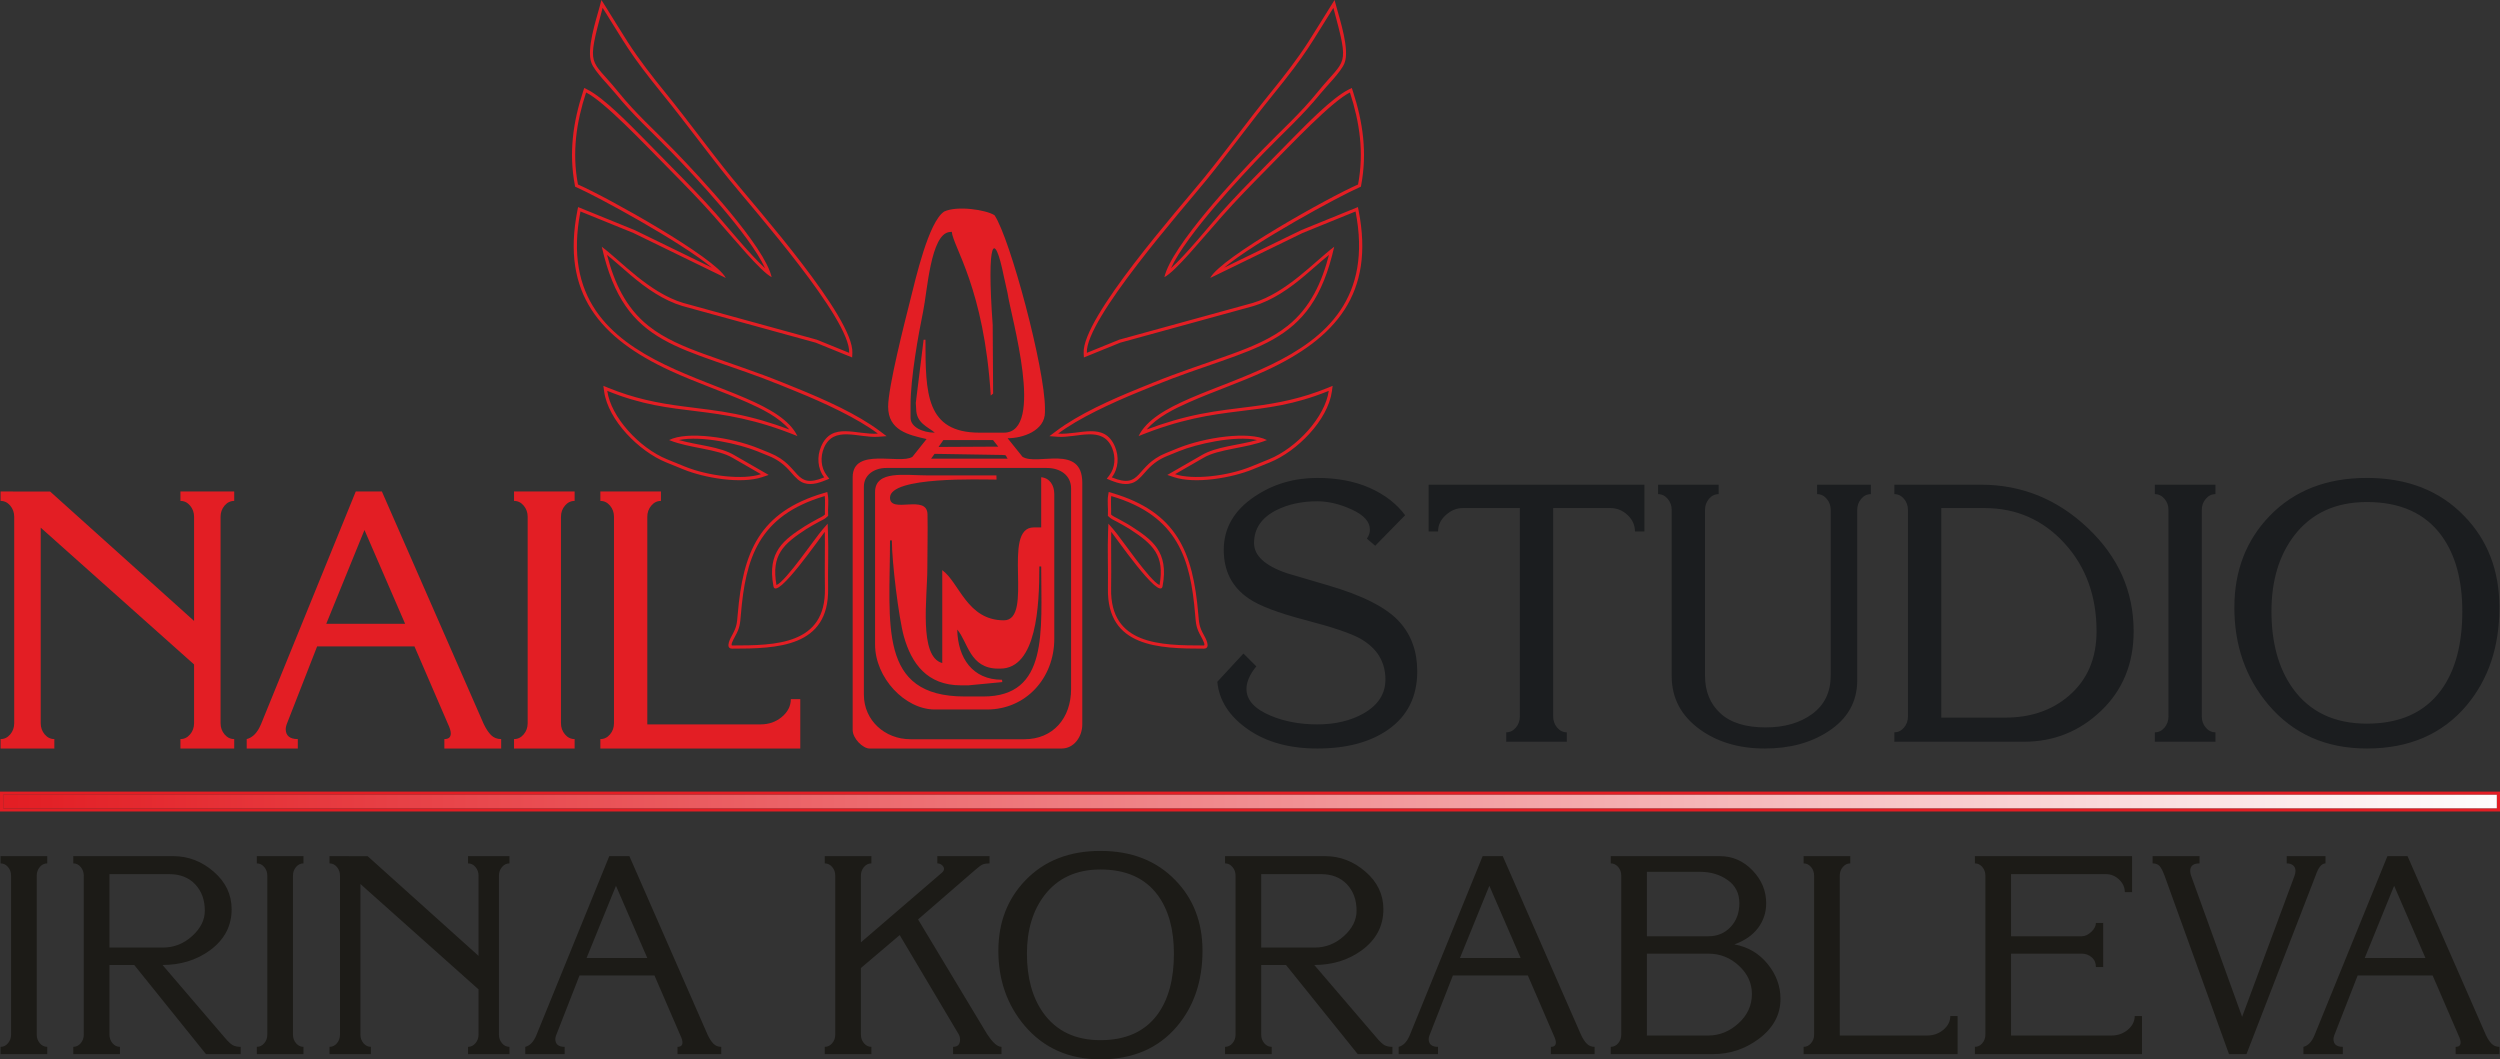<?xml version="1.0" encoding="UTF-8"?> <svg xmlns="http://www.w3.org/2000/svg" viewBox="0 0 118 50" fill="none"><rect x="0" y="0" width="118" height="50" fill="#333333" stroke="none"/> <path fill-rule="evenodd" clip-rule="evenodd" d="M0 37.364H118V38.302H0V37.364ZM0.15 37.513V38.152H117.85V37.513H0.15Z" fill="#E31E24"></path> <path fill-rule="evenodd" clip-rule="evenodd" d="M0.15 37.513V38.152H117.85V37.513H0.15Z" fill="url(#paint0_linear_93_1901)"></path> <path d="M0.523 48.836V41.328C0.523 41.172 0.475 41.038 0.378 40.923C0.282 40.809 0.165 40.752 0.027 40.752V40.41H2.23V40.752C2.092 40.752 1.975 40.809 1.879 40.923C1.782 41.038 1.734 41.172 1.734 41.328V48.836C1.734 48.991 1.782 49.126 1.879 49.24C1.975 49.354 2.092 49.411 2.23 49.411V49.754H0.027V49.411C0.165 49.411 0.282 49.354 0.378 49.24C0.475 49.126 0.523 48.991 0.523 48.836ZM3.459 40.41H8.18C8.887 40.41 9.522 40.654 10.087 41.143C10.651 41.631 10.933 42.223 10.933 42.917C10.933 43.712 10.589 44.36 9.901 44.862C9.268 45.319 8.524 45.547 7.671 45.547L10.617 48.986C10.764 49.16 10.885 49.274 10.981 49.329C11.078 49.383 11.204 49.411 11.36 49.411V49.754H9.722L6.336 45.547H5.166V48.836C5.166 48.991 5.214 49.126 5.31 49.24C5.407 49.354 5.524 49.411 5.661 49.411V49.754H3.459V49.411C3.597 49.411 3.714 49.354 3.81 49.24C3.906 49.126 3.954 48.991 3.954 48.836V41.328C3.954 41.172 3.906 41.038 3.81 40.923C3.714 40.809 3.597 40.752 3.459 40.752V40.41ZM7.685 44.725C8.208 44.725 8.669 44.545 9.068 44.184C9.467 43.824 9.667 43.424 9.667 42.986C9.667 42.474 9.515 42.059 9.213 41.739C8.91 41.419 8.501 41.259 7.988 41.259H5.166V44.725H7.685ZM12.617 48.836V41.328C12.617 41.172 12.569 41.038 12.472 40.923C12.376 40.809 12.259 40.752 12.121 40.752V40.41H14.324V40.752C14.186 40.752 14.069 40.809 13.973 40.923C13.876 41.038 13.828 41.172 13.828 41.328V48.836C13.828 48.991 13.876 49.126 13.973 49.24C14.069 49.354 14.186 49.411 14.324 49.411V49.754H12.121V49.411C12.259 49.411 12.376 49.354 12.472 49.24C12.569 49.126 12.617 48.991 12.617 48.836ZM15.553 40.41L17.354 40.412L22.587 45.116V41.328C22.587 41.172 22.539 41.038 22.442 40.923C22.346 40.809 22.229 40.752 22.091 40.752V40.41H24.046V40.752C23.908 40.752 23.791 40.809 23.695 40.923C23.599 41.038 23.55 41.172 23.55 41.328V48.836C23.55 48.991 23.598 49.126 23.695 49.24C23.791 49.354 23.908 49.411 24.046 49.411V49.754H22.091V49.411C22.229 49.411 22.346 49.354 22.442 49.24C22.538 49.126 22.587 48.991 22.587 48.836V46.698L17.012 41.725V48.836C17.012 48.991 17.06 49.126 17.156 49.24C17.253 49.354 17.37 49.411 17.507 49.411V49.754H15.553V49.411C15.691 49.411 15.808 49.354 15.904 49.24C16 49.126 16.048 48.991 16.048 48.836V41.328C16.048 41.172 16 41.038 15.904 40.923C15.808 40.809 15.691 40.752 15.553 40.752V40.41ZM28.758 40.41H29.707L33.41 48.863C33.493 49.036 33.582 49.171 33.678 49.267C33.775 49.363 33.897 49.411 34.043 49.411V49.754H31.979V49.411C32.135 49.411 32.212 49.343 32.212 49.203C32.212 49.121 32.178 49.007 32.109 48.861L30.891 46.041H27.354L26.25 48.863C26.225 48.936 26.211 48.995 26.211 49.041C26.211 49.288 26.358 49.411 26.651 49.411V49.754H24.793V49.411C25.014 49.356 25.188 49.173 25.316 48.863L28.758 40.41ZM27.686 45.219H30.552L29.074 41.809L27.686 45.219ZM39.424 48.836V41.328C39.424 41.172 39.376 41.038 39.279 40.923C39.183 40.809 39.066 40.752 38.928 40.752V40.41H41.13V40.752C40.993 40.752 40.876 40.809 40.779 40.923C40.683 41.038 40.635 41.172 40.635 41.328V44.479L44.475 41.177C44.531 41.122 44.558 41.068 44.558 41.013C44.558 40.949 44.526 40.889 44.462 40.834C44.398 40.78 44.324 40.752 44.242 40.752V40.41H46.706V40.752C46.577 40.752 46.471 40.768 46.389 40.8C46.306 40.832 46.173 40.931 45.989 41.095L43.333 43.397L46.581 48.794C46.71 48.986 46.806 49.114 46.871 49.178C47.017 49.333 47.151 49.411 47.27 49.411V49.754H44.985V49.411C45.205 49.411 45.315 49.297 45.315 49.069C45.315 48.977 45.292 48.89 45.244 48.808L42.466 44.136L40.635 45.691V48.836C40.635 48.991 40.683 49.126 40.779 49.24C40.876 49.354 40.993 49.411 41.13 49.411V49.754H38.928V49.411C39.066 49.411 39.183 49.354 39.279 49.24C39.376 49.126 39.424 48.991 39.424 48.836ZM51.94 49.096C53.142 49.096 54.042 48.69 54.638 47.877C55.152 47.173 55.409 46.219 55.409 45.013C55.409 43.871 55.157 42.953 54.652 42.259C54.056 41.447 53.151 41.04 51.94 41.04C50.803 41.04 49.922 41.447 49.297 42.259C48.747 42.981 48.471 43.899 48.471 45.013C48.471 46.155 48.728 47.087 49.242 47.808C49.857 48.666 50.757 49.096 51.94 49.096ZM51.94 50C50.454 50 49.261 49.47 48.361 48.411C47.535 47.434 47.123 46.255 47.123 44.876C47.123 43.543 47.549 42.433 48.403 41.547C49.293 40.624 50.472 40.163 51.94 40.163C53.408 40.163 54.588 40.624 55.478 41.547C56.331 42.424 56.758 43.533 56.758 44.876C56.758 46.301 56.359 47.488 55.56 48.438C54.679 49.48 53.473 50 51.94 50ZM57.822 40.41H62.544C63.25 40.41 63.886 40.654 64.45 41.143C65.014 41.631 65.296 42.223 65.296 42.917C65.296 43.712 64.952 44.36 64.264 44.862C63.631 45.319 62.888 45.547 62.034 45.547L64.98 48.986C65.127 49.16 65.248 49.274 65.344 49.329C65.441 49.383 65.567 49.411 65.723 49.411V49.754H64.085L60.699 45.547H59.529V48.836C59.529 48.991 59.577 49.126 59.673 49.24C59.77 49.354 59.887 49.411 60.025 49.411V49.754H57.822V49.411C57.96 49.411 58.077 49.354 58.173 49.24C58.27 49.126 58.318 48.991 58.318 48.836V41.328C58.318 41.172 58.27 41.038 58.173 40.923C58.077 40.809 57.96 40.752 57.822 40.752V40.41ZM62.048 44.725C62.571 44.725 63.032 44.545 63.431 44.184C63.831 43.824 64.03 43.424 64.03 42.986C64.03 42.474 63.879 42.059 63.576 41.739C63.273 41.419 62.864 41.259 62.351 41.259H59.529V44.725H62.048ZM69.981 40.41H70.93L74.633 48.863C74.716 49.036 74.805 49.171 74.902 49.267C74.998 49.363 75.12 49.411 75.266 49.411V49.754H73.202V49.411C73.358 49.411 73.436 49.343 73.436 49.203C73.436 49.121 73.401 49.007 73.332 48.861L72.114 46.041H68.577L67.473 48.863C67.448 48.936 67.434 48.995 67.434 49.041C67.434 49.288 67.581 49.411 67.874 49.411V49.754H66.016V49.411C66.237 49.356 66.411 49.173 66.54 48.863L69.981 40.41ZM68.909 45.219H71.775L70.297 41.809L68.909 45.219ZM76.028 40.41H81.176C81.772 40.41 82.286 40.633 82.717 41.081C83.148 41.529 83.364 42.045 83.364 42.629C83.364 43.068 83.236 43.458 82.979 43.801C82.722 44.143 82.35 44.401 81.864 44.575C82.506 44.694 83.029 45.002 83.433 45.499C83.837 45.997 84.039 46.547 84.039 47.15C84.039 47.899 83.695 48.529 83.007 49.041C82.364 49.516 81.648 49.754 80.859 49.754H76.028V49.411C76.165 49.411 76.282 49.354 76.379 49.24C76.475 49.126 76.523 48.991 76.523 48.836V41.328C76.523 41.172 76.475 41.038 76.379 40.923C76.282 40.809 76.165 40.752 76.028 40.752V40.41ZM77.734 41.15V44.191H80.639C81.061 44.191 81.41 44.045 81.685 43.753C81.96 43.461 82.098 43.086 82.098 42.629C82.098 42.163 81.915 41.8 81.547 41.54C81.18 41.28 80.749 41.15 80.254 41.15H77.734ZM77.734 45.013V48.877H80.625C81.157 48.877 81.635 48.685 82.057 48.301C82.479 47.917 82.69 47.456 82.69 46.917C82.69 46.406 82.486 45.961 82.077 45.582C81.669 45.203 81.189 45.013 80.639 45.013H77.734ZM85.626 48.836V41.328C85.626 41.172 85.578 41.038 85.481 40.923C85.385 40.809 85.268 40.752 85.13 40.752V40.41H87.333V40.752C87.195 40.752 87.078 40.809 86.982 40.923C86.885 41.038 86.837 41.172 86.837 41.328V48.877H90.953C91.256 48.877 91.515 48.785 91.731 48.603C91.946 48.42 92.054 48.205 92.054 47.959H92.398V49.754H85.13V49.411C85.268 49.411 85.385 49.354 85.481 49.24C85.578 49.126 85.626 48.991 85.626 48.836ZM93.215 40.41H100.634V42.109H100.29C100.29 41.88 100.2 41.682 100.021 41.513C99.842 41.344 99.633 41.259 99.395 41.259H94.921V44.191H98.266C98.413 44.191 98.56 44.123 98.707 43.986C98.853 43.849 98.927 43.707 98.927 43.561H99.271V45.644H98.927C98.927 45.452 98.861 45.298 98.728 45.184C98.594 45.07 98.441 45.013 98.266 45.013H94.921V48.877H99.656C99.96 48.877 100.219 48.785 100.434 48.603C100.65 48.42 100.758 48.205 100.758 47.959H101.102V49.754H93.215V49.411C93.352 49.411 93.469 49.354 93.566 49.24C93.662 49.126 93.71 48.991 93.71 48.836V41.328C93.71 41.172 93.662 41.038 93.566 40.923C93.469 40.809 93.352 40.752 93.215 40.752V40.41ZM101.602 40.41H103.818V40.752C103.524 40.752 103.377 40.871 103.377 41.108C103.377 41.172 103.391 41.245 103.418 41.328L105.828 47.995L108.305 41.328C108.332 41.245 108.347 41.172 108.347 41.108C108.347 40.99 108.307 40.901 108.229 40.841C108.151 40.782 108.053 40.752 107.933 40.752V40.41H109.764V40.752C109.581 40.752 109.425 40.944 109.296 41.328L106.034 49.754H105.208L102.166 41.328C102.083 41.108 102.005 40.958 101.932 40.876C101.859 40.794 101.748 40.752 101.602 40.752V40.41ZM112.686 40.41H113.636L117.339 48.863C117.421 49.036 117.511 49.171 117.608 49.267C117.704 49.363 117.825 49.411 117.972 49.411V49.754H115.907V49.411C116.064 49.411 116.141 49.343 116.141 49.203C116.141 49.121 116.107 49.007 116.038 48.861L114.82 46.041H111.282L110.179 48.863C110.154 48.936 110.14 48.995 110.14 49.041C110.14 49.288 110.287 49.411 110.581 49.411V49.754H108.722V49.411C108.942 49.356 109.117 49.173 109.245 48.863L112.686 40.41ZM111.615 45.219H114.481L113.003 41.809L111.615 45.219Z" fill="#1C1B17"></path> <path d="M57.457 32.181L58.69 30.847L59.298 31.452C58.988 31.832 58.833 32.187 58.833 32.52C58.833 33.041 59.215 33.462 59.977 33.782C60.633 34.055 61.365 34.191 62.175 34.191C63.021 34.191 63.748 34.02 64.356 33.676C65.047 33.284 65.392 32.751 65.392 32.075C65.392 31.233 64.993 30.587 64.195 30.136C63.742 29.887 62.878 29.596 61.603 29.264C60.329 28.932 59.441 28.594 58.941 28.25C58.154 27.716 57.761 26.952 57.761 25.956C57.761 24.924 58.249 24.082 59.227 23.43C60.096 22.848 61.079 22.558 62.175 22.558C63.117 22.558 63.942 22.715 64.651 23.029C65.359 23.344 65.917 23.773 66.322 24.319L64.91 25.76L64.516 25.422C64.612 25.291 64.659 25.149 64.659 24.995C64.659 24.627 64.377 24.313 63.811 24.052C63.245 23.791 62.7 23.661 62.175 23.661C61.437 23.661 60.787 23.803 60.227 24.088C59.536 24.444 59.191 24.959 59.191 25.635C59.191 26.228 59.709 26.703 60.745 27.058C60.793 27.07 61.419 27.254 62.622 27.61C64.314 28.096 65.464 28.683 66.072 29.371C66.62 29.988 66.894 30.759 66.894 31.683C66.894 32.881 66.435 33.8 65.517 34.441C64.671 35.033 63.557 35.33 62.175 35.33C60.853 35.33 59.757 35.025 58.887 34.414C58.017 33.803 57.541 33.059 57.457 32.181ZM67.43 22.878H77.617V25.084H77.17C77.17 24.787 77.054 24.529 76.822 24.31C76.589 24.091 76.318 23.981 76.008 23.981H73.31V33.818C73.31 34.02 73.372 34.194 73.498 34.343C73.623 34.491 73.775 34.565 73.953 34.565V35.01H71.094V34.565C71.272 34.565 71.424 34.491 71.549 34.343C71.674 34.194 71.737 34.02 71.737 33.818V23.981H69.038C68.752 23.981 68.487 24.091 68.243 24.31C67.999 24.529 67.877 24.787 67.877 25.084H67.43V22.878ZM78.904 31.915V24.07C78.904 23.868 78.841 23.693 78.716 23.545C78.591 23.397 78.439 23.323 78.26 23.323V22.878H81.12V23.323C80.941 23.323 80.79 23.397 80.664 23.545C80.539 23.693 80.477 23.868 80.477 24.07V31.897C80.477 32.632 80.718 33.222 81.201 33.667C81.683 34.111 82.395 34.334 83.336 34.334C84.23 34.334 84.966 34.12 85.543 33.694C86.121 33.267 86.41 32.662 86.41 31.879V24.07C86.41 23.868 86.347 23.693 86.222 23.545C86.097 23.397 85.945 23.323 85.767 23.323V22.878H88.305V23.323C88.126 23.323 87.974 23.397 87.849 23.545C87.724 23.693 87.661 23.868 87.661 24.07V32.11C87.661 33.13 87.203 33.937 86.285 34.529C85.463 35.063 84.468 35.33 83.3 35.33C82.085 35.33 81.061 35.028 80.227 34.423C79.345 33.782 78.904 32.946 78.904 31.915ZM90.056 33.818V24.07C90.056 23.868 89.993 23.693 89.868 23.545C89.743 23.397 89.591 23.323 89.413 23.323V22.878H93.505C95.424 22.878 97.104 23.56 98.546 24.924C99.987 26.288 100.708 27.912 100.708 29.798C100.708 31.316 100.198 32.564 99.18 33.542C98.161 34.52 96.943 35.01 95.525 35.01H89.413V34.565C89.591 34.565 89.743 34.491 89.868 34.343C89.993 34.194 90.056 34.02 90.056 33.818ZM91.629 23.981V33.871H94.649C95.853 33.871 96.853 33.528 97.652 32.84C98.522 32.093 98.957 31.078 98.957 29.798C98.957 28.126 98.45 26.738 97.437 25.635C96.424 24.532 95.168 23.981 93.666 23.981H91.629ZM102.352 33.818V24.07C102.352 23.868 102.29 23.693 102.165 23.545C102.04 23.397 101.888 23.323 101.709 23.323V22.878H104.569V23.323C104.389 23.323 104.238 23.397 104.113 23.545C103.987 23.693 103.925 23.868 103.925 24.07V33.818C103.925 34.02 103.987 34.194 104.113 34.343C104.238 34.491 104.389 34.565 104.569 34.565V35.01H101.709V34.565C101.888 34.565 102.04 34.491 102.165 34.343C102.29 34.194 102.352 34.02 102.352 33.818ZM111.717 34.156C113.278 34.156 114.446 33.628 115.22 32.573C115.888 31.66 116.221 30.421 116.221 28.855C116.221 27.372 115.894 26.181 115.238 25.279C114.464 24.224 113.29 23.696 111.717 23.696C110.24 23.696 109.096 24.224 108.286 25.279C107.571 26.216 107.213 27.408 107.213 28.855C107.213 30.337 107.547 31.547 108.214 32.484C109.013 33.599 110.18 34.156 111.717 34.156ZM111.717 35.33C109.787 35.33 108.238 34.642 107.07 33.267C105.998 31.997 105.462 30.468 105.462 28.677C105.462 26.946 106.016 25.505 107.124 24.355C108.28 23.157 109.811 22.558 111.717 22.558C113.624 22.558 115.155 23.157 116.311 24.355C117.418 25.493 117.972 26.934 117.972 28.677C117.972 30.527 117.454 32.069 116.418 33.302C115.274 34.654 113.707 35.33 111.717 35.33Z" fill="#1B1D1F"></path> <path d="M0.027 23.198L2.366 23.201L9.16 29.308V24.39C9.16 24.188 9.098 24.014 8.972 23.865C8.847 23.717 8.695 23.643 8.517 23.643V23.198H11.055V23.643C10.876 23.643 10.724 23.717 10.599 23.865C10.474 24.014 10.411 24.188 10.411 24.39V34.138C10.411 34.34 10.474 34.514 10.599 34.663C10.724 34.811 10.876 34.885 11.055 34.885V35.33H8.517V34.885C8.695 34.885 8.847 34.811 8.972 34.663C9.098 34.514 9.16 34.34 9.16 34.138V31.363L1.922 24.906V34.138C1.922 34.34 1.984 34.514 2.109 34.663C2.235 34.811 2.387 34.885 2.565 34.885V35.33H0.027V34.885C0.206 34.885 0.358 34.811 0.483 34.663C0.608 34.514 0.671 34.34 0.671 34.138V24.39C0.671 24.188 0.608 24.014 0.483 23.865C0.358 23.717 0.206 23.643 0.027 23.643V23.198ZM16.792 23.198H18.025L22.832 34.174C22.94 34.399 23.056 34.574 23.181 34.699C23.306 34.823 23.464 34.885 23.655 34.885V35.33H20.974V34.885C21.176 34.885 21.277 34.796 21.277 34.615C21.277 34.509 21.233 34.361 21.143 34.171L19.562 30.509H14.969L13.536 34.174C13.503 34.269 13.485 34.346 13.485 34.405C13.485 34.725 13.676 34.885 14.057 34.885V35.33H11.644V34.885C11.93 34.814 12.157 34.577 12.323 34.174L16.792 23.198ZM15.4 29.442H19.121L17.203 25.016L15.4 29.442ZM24.906 34.138V24.39C24.906 24.188 24.843 24.014 24.718 23.865C24.593 23.717 24.441 23.643 24.262 23.643V23.198H27.122V23.643C26.943 23.643 26.791 23.717 26.666 23.865C26.541 24.014 26.478 24.188 26.478 24.39V34.138C26.478 34.34 26.541 34.514 26.666 34.663C26.791 34.811 26.943 34.885 27.122 34.885V35.33H24.262V34.885C24.441 34.885 24.593 34.811 24.718 34.663C24.843 34.514 24.906 34.34 24.906 34.138ZM28.98 34.138V24.39C28.98 24.188 28.918 24.014 28.793 23.865C28.668 23.717 28.516 23.643 28.337 23.643V23.198H31.197V23.643C31.018 23.643 30.866 23.717 30.741 23.865C30.616 24.014 30.553 24.188 30.553 24.39V34.191H35.897C36.29 34.191 36.627 34.073 36.907 33.836C37.187 33.599 37.327 33.32 37.327 33H37.773V35.33H28.337V34.885C28.516 34.885 28.668 34.811 28.793 34.663C28.918 34.514 28.98 34.34 28.98 34.138Z" fill="#E31E24"></path> <path fill-rule="evenodd" clip-rule="evenodd" d="M48.352 34.892H42.978C41.764 34.892 40.775 34.003 40.775 32.787V22.965C40.775 22.416 41.264 22.088 41.832 22.088H49.41C50.047 22.088 50.555 22.438 50.555 23.052V32.524C50.555 33.903 49.697 34.892 48.352 34.892ZM45.533 32.874C41.425 32.874 42.008 29.48 42.008 25.508H42.096C42.096 26.523 42.421 29.169 42.661 30.032C43.022 31.324 43.764 32.348 45.356 32.348H45.709L47.309 32.195L47.295 32.085C45.909 32.085 45.211 31.068 45.181 29.717C45.69 30.301 45.764 31.559 47.119 31.559H47.207C48.937 31.559 49.057 28.572 49.057 26.736H49.145C49.145 29.813 49.498 32.874 46.414 32.874H45.533ZM42.008 23.491C42.008 22.477 46.279 22.637 47.036 22.637L47.031 22.439C45.944 22.439 44.857 22.439 43.77 22.439C42.707 22.439 41.303 22.181 41.303 23.228V30.419C41.303 31.989 42.71 33.488 44.123 33.488H46.59C48.417 33.488 49.762 32.01 49.762 30.156V23.315C49.762 22.908 49.546 22.56 49.145 22.526V24.894H48.793C47.248 24.894 48.826 29.279 47.383 29.279C45.643 29.279 45.285 27.501 44.475 26.911V31.296C43.356 30.998 43.77 28.208 43.77 26.823C43.77 25.983 43.796 25.108 43.778 24.273C43.756 23.304 42.008 24.273 42.008 23.491ZM46.762 18.663L46.766 18.668L46.875 18.576L46.855 15.335C46.564 11.314 46.928 10.791 47.383 13.055L47.559 13.844C47.713 14.931 49.342 20.422 47.383 20.422H46.238C43.699 20.422 43.682 18.563 43.682 16.037H43.594L43.226 19.016L43.242 19.282C43.242 19.98 43.801 20.143 44.123 20.422C43.569 20.422 42.978 20.164 42.978 19.72V19.106C42.978 17.859 43.343 15.803 43.572 14.699C43.77 13.745 43.925 11.025 44.828 10.951L44.925 10.942C44.978 11.633 46.456 13.622 46.762 18.663ZM44.112 21.421L47.295 21.474C47.543 21.474 47.458 21.512 47.559 21.649H43.947L44.112 21.421ZM44.526 20.772H46.871L47.117 21.081L44.299 21.096L44.526 20.772ZM44.563 9.986C43.83 10.475 43.23 13.101 42.943 14.248C42.693 15.24 41.92 18.271 41.92 19.194C41.92 20.316 42.877 20.527 43.734 20.723L43.066 21.562C42.466 21.94 40.246 21.086 40.246 22.526V34.453C40.246 34.867 40.737 35.33 41.039 35.33H50.114C50.679 35.33 51.084 34.789 51.084 34.19V22.789C51.084 20.934 48.959 22 48.264 21.562L47.559 20.685C48.269 20.685 49.322 20.337 49.322 19.457V19.282C49.322 17.391 47.678 11.255 46.943 10.161C46.555 9.903 45.175 9.694 44.563 9.986Z" fill="#E31E24"></path> <path fill-rule="evenodd" clip-rule="evenodd" d="M36.113 12.663C35.381 11.068 32.721 8.241 31.716 7.206C30.817 6.28 29.873 5.43 29.058 4.423C28.758 4.053 28.08 3.393 27.918 2.977C27.67 2.341 28.129 0.962 28.299 0.331L28.387 0L28.571 0.29C28.928 0.854 29.27 1.428 29.632 1.988C30.174 2.828 30.784 3.606 31.414 4.383C32.482 5.698 33.474 7.073 34.542 8.388C35.716 9.833 40.311 15 40.232 16.661L40.221 16.872L38.505 16.175L32.208 14.443C31.763 14.309 31.342 14.103 30.948 13.86C30.071 13.322 29.413 12.649 28.652 12.031C28.986 13.316 29.523 14.51 30.593 15.37C31.36 15.986 32.312 16.373 33.23 16.708C34.474 17.161 35.721 17.559 36.95 18.059L37.645 18.341C38.908 18.855 40.446 19.535 41.527 20.347L41.847 20.587L41.447 20.616C40.538 20.681 39.349 20.071 38.894 21.134C38.713 21.558 38.737 22.068 39.023 22.441L39.142 22.596L38.961 22.67C38.604 22.816 38.181 22.943 37.819 22.743C37.584 22.613 37.399 22.357 37.216 22.162C36.943 21.872 36.659 21.673 36.288 21.522L35.733 21.296C34.903 20.958 33.1 20.545 32.044 20.77C32.916 21.017 33.983 21.076 34.664 21.486L36.282 22.417L35.966 22.523C34.964 22.857 33.24 22.555 32.266 22.159L31.433 21.82C30.18 21.311 28.703 19.848 28.514 18.469L28.479 18.212L28.72 18.31C29.913 18.795 31.003 19.023 32.273 19.185C33.083 19.288 33.884 19.375 34.686 19.533C35.569 19.707 36.419 19.957 37.256 20.273C36.77 19.691 35.922 19.282 35.289 19.001C34.093 18.471 32.849 18.056 31.657 17.507C28.314 15.972 26.489 13.838 27.25 9.952L27.286 9.774L29.961 10.862L33.603 12.635C32.138 11.416 28.204 9.276 27.22 8.845L27.147 8.813L27.132 8.736C26.845 7.219 27.044 5.773 27.521 4.318L27.575 4.152L27.732 4.231C28.52 4.629 29.725 5.88 30.362 6.521C30.821 6.984 31.274 7.452 31.732 7.916C32.434 8.627 33.133 9.342 33.795 10.09C34.225 10.574 35.391 12.011 36.113 12.663ZM36.422 13.082C36.093 11.625 33.034 8.347 31.825 7.102C30.869 6.118 30.026 5.381 29.175 4.329C27.86 2.705 27.668 3.256 28.444 0.37C29.53 2.086 29.657 2.456 31.297 4.477C32.381 5.812 33.374 7.187 34.425 8.482C35.571 9.893 40.157 15.075 40.081 16.654L38.554 16.033L32.25 14.299C30.643 13.815 29.335 12.345 28.404 11.647C29.497 16.487 32.166 16.275 36.894 18.198L37.588 18.48C38.935 19.028 40.483 19.75 41.437 20.467C40.42 20.539 39.263 19.89 38.756 21.076C38.555 21.545 38.582 22.113 38.903 22.532C37.462 23.123 37.821 21.983 36.345 21.383L35.789 21.157C34.514 20.639 32.429 20.335 31.581 20.771C32.553 21.167 33.864 21.179 34.588 21.616L35.918 22.381C35.084 22.659 33.458 22.482 32.323 22.02L31.49 21.681C30.172 21.146 28.831 19.677 28.663 18.449C31.956 19.788 33.666 18.968 37.638 20.583C36.175 17.555 25.799 18.141 27.398 9.981L29.897 10.997L34.257 13.12C33.774 12.164 28.675 9.318 27.28 8.708C26.991 7.184 27.207 5.759 27.664 4.365C28.535 4.804 30.352 6.731 31.625 8.021C32.314 8.719 33.026 9.447 33.683 10.189C34.703 11.341 35.887 12.803 36.422 13.082Z" fill="#E31E24"></path> <path fill-rule="evenodd" clip-rule="evenodd" d="M36.65 27.614C37.1 27.428 38.469 25.401 38.816 25.004L39.065 24.717L39.079 25.096C39.114 25.98 39.071 26.889 39.087 27.779C39.136 30.55 36.674 30.616 34.562 30.616C34.194 30.616 34.492 30.093 34.566 29.96C34.776 29.582 34.785 29.409 34.821 28.985C35.068 26.062 35.832 24.169 38.886 23.27L39.049 23.222L39.077 23.39C39.123 23.664 39.07 23.994 39.087 24.276L39.09 24.343L39.043 24.391C38.931 24.502 38.792 24.552 38.659 24.627C38.459 24.741 38.255 24.844 38.062 24.969C36.969 25.679 36.395 26.202 36.65 27.614ZM38.928 23.414C35.772 24.342 35.191 26.394 34.97 28.997C34.931 29.466 34.919 29.633 34.698 30.032C34.581 30.242 34.477 30.466 34.562 30.466C36.613 30.466 38.984 30.431 38.936 27.781C38.918 26.785 38.948 25.583 38.929 25.102C38.785 25.267 36.641 28.379 36.507 27.673C36.194 26.026 37.021 25.467 37.98 24.844C38.184 24.712 38.367 24.621 38.584 24.497C38.691 24.437 38.844 24.377 38.937 24.285C38.925 24.094 38.96 23.604 38.928 23.414Z" fill="#E31E24"></path> <path fill-rule="evenodd" clip-rule="evenodd" d="M55.267 12.663C55.999 11.068 58.659 8.241 59.663 7.206C60.562 6.28 61.507 5.43 62.322 4.423C62.621 4.053 63.3 3.393 63.462 2.977C63.709 2.341 63.251 0.962 63.081 0.331L62.992 0L62.809 0.29C62.452 0.854 62.109 1.428 61.748 1.988C61.206 2.828 60.596 3.606 59.966 4.383C58.898 5.698 57.906 7.073 56.837 8.388C55.664 9.833 51.069 15 51.149 16.661L51.159 16.872L52.874 16.175L59.172 14.443C59.617 14.309 60.038 14.103 60.432 13.86C61.309 13.322 61.967 12.649 62.727 12.031C62.394 13.316 61.858 14.51 60.787 15.37C60.02 15.986 59.068 16.373 58.15 16.708C56.906 17.161 55.659 17.559 54.43 18.059L53.736 18.341C52.472 18.855 50.934 19.535 49.853 20.347L49.533 20.587L49.933 20.616C50.842 20.681 52.032 20.071 52.486 21.134C52.667 21.558 52.643 22.068 52.358 22.441L52.239 22.596L52.42 22.67C52.776 22.816 53.2 22.943 53.561 22.743C53.797 22.613 53.981 22.357 54.164 22.162C54.437 21.872 54.721 21.673 55.093 21.522L55.648 21.296C56.477 20.958 58.28 20.545 59.336 20.77C58.464 21.017 57.397 21.076 56.716 21.486L55.098 22.417L55.414 22.523C56.416 22.857 58.14 22.555 59.114 22.159L59.947 21.82C61.2 21.311 62.677 19.848 62.866 18.469L62.901 18.212L62.66 18.31C61.467 18.795 60.377 19.023 59.106 19.185C58.297 19.288 57.496 19.375 56.694 19.533C55.811 19.707 54.961 19.957 54.124 20.273C54.61 19.691 55.458 19.282 56.091 19.001C57.288 18.471 58.531 18.056 59.724 17.507C63.065 15.972 64.891 13.838 64.129 9.952L64.094 9.774L61.419 10.862L57.777 12.635C59.242 11.416 63.175 9.276 64.16 8.845L64.233 8.813L64.248 8.736C64.535 7.219 64.336 5.773 63.859 4.318L63.805 4.152L63.648 4.231C62.86 4.629 61.655 5.88 61.018 6.521C60.559 6.984 60.106 7.452 59.648 7.916C58.947 8.627 58.247 9.342 57.584 10.09C57.155 10.574 55.99 12.011 55.267 12.663ZM54.959 13.082C55.288 11.625 58.346 8.347 59.556 7.102C60.511 6.118 61.353 5.381 62.205 4.329C63.52 2.705 63.712 3.256 62.936 0.37C61.85 2.086 61.723 2.456 60.083 4.477C58.999 5.812 58.006 7.187 56.955 8.482C55.809 9.893 51.224 15.075 51.299 16.654L52.826 16.033L59.13 14.299C60.737 13.815 62.045 12.345 62.975 11.647C61.883 16.487 59.214 16.275 54.486 18.198L53.792 18.48C52.446 19.028 50.897 19.75 49.944 20.467C50.96 20.539 52.118 19.89 52.624 21.076C52.825 21.545 52.798 22.113 52.477 22.532C53.918 23.123 53.559 21.983 55.035 21.383L55.591 21.157C56.866 20.639 58.951 20.335 59.8 20.771C58.827 21.167 57.516 21.179 56.792 21.616L55.462 22.381C56.296 22.659 57.922 22.482 59.057 22.02L59.89 21.681C61.208 21.146 62.548 19.677 62.717 18.449C59.425 19.788 57.714 18.968 53.742 20.583C55.205 17.555 65.58 18.141 63.981 9.981L61.483 10.997L57.123 13.12C57.606 12.164 62.705 9.318 64.1 8.708C64.388 7.184 64.173 5.759 63.716 4.365C62.845 4.804 61.028 6.731 59.755 8.021C59.066 8.719 58.354 9.447 57.697 10.189C56.677 11.341 55.493 12.803 54.959 13.082Z" fill="#E31E24"></path> <path fill-rule="evenodd" clip-rule="evenodd" d="M54.73 27.614C54.28 27.428 52.911 25.401 52.565 25.004L52.316 24.717L52.301 25.096C52.267 25.98 52.31 26.889 52.294 27.779C52.244 30.55 54.706 30.616 56.818 30.616C57.187 30.616 56.888 30.093 56.814 29.96C56.604 29.582 56.595 29.409 56.559 28.985C56.312 26.062 55.548 24.169 52.494 23.27L52.331 23.222L52.303 23.39C52.258 23.664 52.31 23.994 52.294 24.276L52.29 24.343L52.337 24.391C52.449 24.502 52.588 24.552 52.721 24.627C52.92 24.741 53.125 24.844 53.318 24.969C54.411 25.679 54.985 26.202 54.73 27.614ZM52.452 23.414C55.608 24.342 56.19 26.394 56.41 28.997C56.449 29.466 56.461 29.633 56.682 30.032C56.798 30.242 56.903 30.466 56.818 30.466C54.767 30.466 52.396 30.431 52.444 27.781C52.462 26.785 52.432 25.583 52.451 25.102C52.595 25.267 54.739 28.379 54.873 27.673C55.185 26.026 54.359 25.467 53.4 24.844C53.197 24.712 53.013 24.621 52.796 24.497C52.69 24.437 52.536 24.377 52.444 24.285C52.455 24.094 52.42 23.604 52.452 23.414Z" fill="#E31E24"></path> <defs> <linearGradient id="paint0_linear_93_1901" x1="471.398" y1="151.331" x2="0.602" y2="151.331" gradientUnits="userSpaceOnUse"> <stop stop-color="#E31E24"></stop> <stop offset="0.239" stop-color="#FEFEFE"></stop> <stop offset="0.412" stop-color="#E31E24"></stop> <stop offset="0.58" stop-color="#E31E24"></stop> <stop offset="0.749" stop-color="#FEFEFE"></stop> <stop offset="1" stop-color="#E31E24"></stop> </linearGradient> </defs> </svg> 